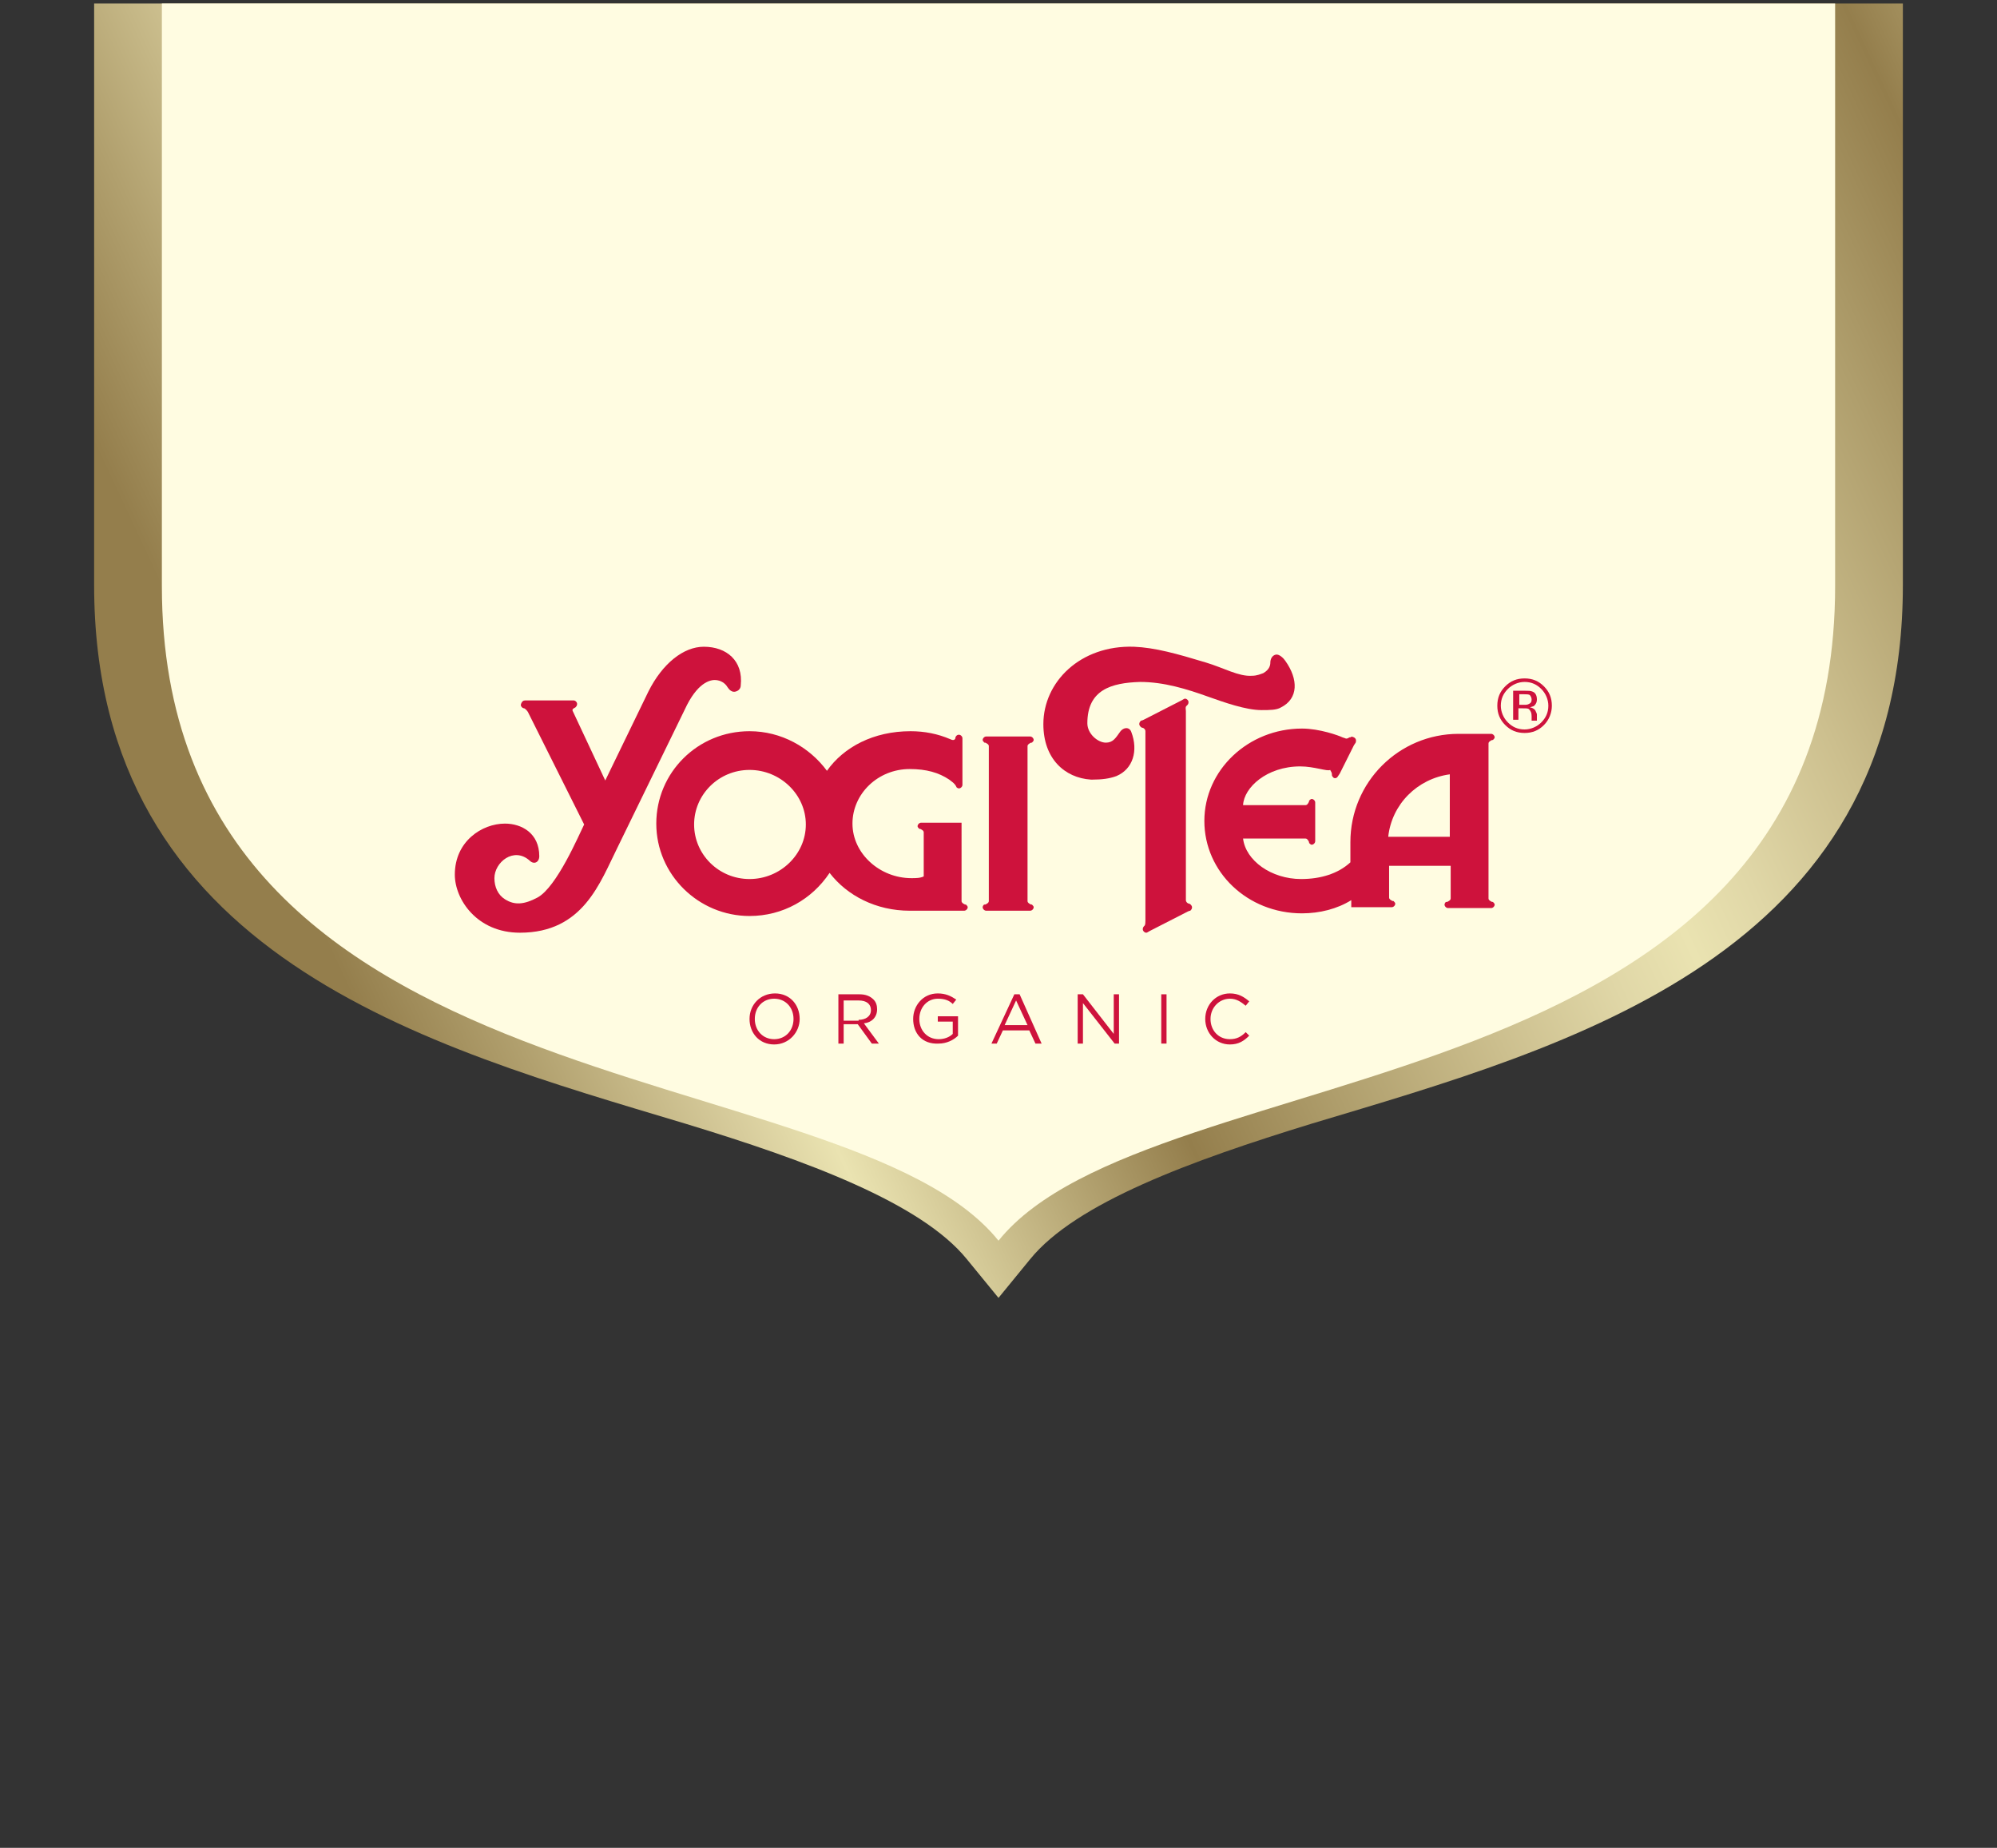 <?xml version="1.0" encoding="utf-8"?><svg version="1.1" id="Layer_1" xmlns="http://www.w3.org/2000/svg" xmlns:xlink="http://www.w3.org/1999/xlink" x="0px" y="0px" viewBox="0 0 227 210" xml:space="preserve" enable-background="new 0 0 227 210"><rect x="0" y="0" width="227" height="210" fill="#333333" stroke="none"/><g id="YOGI_TEA_LOGO_2_"><defs><rect id="SVGID_1_" x="-31.6" y="0.4" width="290.1" height="158.1"/></defs><clipPath id="SVGID_2_"><use xlink:href="#SVGID_1_" overflow="visible"/></clipPath><g id="LOGO_1_" clip-path="url(#SVGID_2_)"><linearGradient id="SVGID_3_" gradientUnits="userSpaceOnUse" x1="29.967" y1="744.547" x2="306.582" y2="615.559" gradientTransform="matrix(1 0 0 1 -54.775 -741.276)"><stop offset="4.000000e-002" stop-color="#947E4C"/><stop offset="8.942440e-002" stop-color="#B1A06E"/><stop offset="0.15" stop-color="#D7CC9C"/><stop offset="0.18" stop-color="#EAE3B1"/><stop offset="0.3" stop-color="#947E4C"/><stop offset="0.357" stop-color="#AF9E6C"/><stop offset="0.42" stop-color="#CCBF8E"/><stop offset="0.469" stop-color="#E0D7A7"/><stop offset="0.5" stop-color="#EAE3B1"/><stop offset="0.53" stop-color="#E0D7A7"/><stop offset="0.58" stop-color="#CCBF8E"/><stop offset="0.643" stop-color="#AF9E6C"/><stop offset="0.7" stop-color="#947E4C"/><stop offset="0.82" stop-color="#EAE3B1"/><stop offset="0.96" stop-color="#947E4C"/></linearGradient><path d="M216.3-11.9V-189c0-42.2-37.9-52.3-67.2-61.2c-13.8-4.2-26.8-9-32-15.4l-3.6-4.4l-3.6,4.4
			c-5.2,6.4-18.3,11.2-32,15.4c-29.3,8.8-67.2,19-67.2,61.2v177.1v75.5v2.9c0,42.2,37.9,52.4,67.2,61.2c13.8,4.2,26.8,9,32,15.4
			l3.6,4.4l3.6-4.4c5.2-6.4,18.3-11.2,32-15.4c29.3-8.8,67.2-19,67.2-61.2L216.3-11.9L216.3-11.9z" fill="url(#SVGID_3_)"/><path d="M208.6-189c0-60.2-77.7-52.8-95.1-74.4c-17.4,21.6-95.1,14.2-95.1,74.4l0,177.1h0v78.5
			c0,60.2,77.7,52.8,95.1,74.4c17.4-21.6,95.1-14.2,95.1-74.4v-2.9h0V-189z" fill="#FFFCE1"/><g id="YOGI_TEA_2_"><path d="M164.8,95.1V88c-3.7,0.5-6.6,3.4-7,7.1H164.8L164.8,95.1z M147.8,87.1c-3.8,0-6.4,2.4-6.5,4.4h7.1
				c0.2,0,0.3-0.2,0.4-0.4c0,0,0-0.1,0-0.1c0.1-0.1,0.2-0.2,0.3-0.2c0.2,0,0.4,0.2,0.4,0.4v0.4v3.6v0.4c0,0.2-0.2,0.4-0.4,0.4
				c-0.1,0-0.2-0.1-0.3-0.2c0,0,0,0,0-0.1c-0.1-0.2-0.2-0.4-0.4-0.4h-7.1c0.3,2.5,3.2,4.6,6.6,4.6c2.2,0,4.2-0.6,5.6-1.9v-2.3
				c0-6.8,5.5-12.3,12.3-12.3c0.2,0,3.7,0,3.7,0c0.2,0,0.4,0.2,0.4,0.4c0,0.1-0.1,0.2-0.2,0.3c0,0,0,0-0.1,0
				c-0.2,0.1-0.4,0.2-0.4,0.4l0,17.6c0,0.2,0.2,0.3,0.4,0.4c0.1,0,0.1,0,0.1,0c0.1,0.1,0.2,0.2,0.2,0.3c0,0.2-0.2,0.4-0.4,0.4H169
				h-4h-0.4c-0.2,0-0.4-0.2-0.4-0.4c0-0.1,0.1-0.3,0.2-0.3c0,0,0,0,0.1,0c0.2-0.1,0.4-0.2,0.4-0.4v-3.7h-7v3.6
				c0,0.2,0.2,0.3,0.4,0.4c0,0,0.1,0,0.1,0c0.1,0.1,0.2,0.2,0.2,0.3c0,0.2-0.2,0.4-0.4,0.4h-0.4h-4.2l0-0.8c-1.6,1-3.6,1.5-5.6,1.5
				c-6.2,0-11.1-4.7-11.1-10.5c0-5.8,5-10.5,11.1-10.5c2,0,4.2,0.8,4.6,1l0.3,0.1c0.2,0.1,0.3,0,0.5-0.1c0,0,0.1,0,0.1,0
				c0.1-0.1,0.2-0.1,0.4,0c0.2,0.1,0.3,0.3,0.2,0.6l-0.2,0.3l-1.6,3.2l-0.2,0.3c-0.1,0.2-0.3,0.3-0.5,0.2c-0.1-0.1-0.2-0.2-0.2-0.3
				c0,0,0,0,0-0.1c0-0.2-0.1-0.3-0.2-0.5C150.9,87.7,149.4,87.1,147.8,87.1L147.8,87.1z" fill="#CE123C"/><path d="M123.6,82.2c0,1.2,1.2,2.2,2.1,2.2c0.8,0,1.1-0.5,1.6-1.2c0.4-0.6,1.1-0.6,1.3,0c0.8,2.1,0.2,4.2-1.7,5
				c-0.8,0.3-1.7,0.4-2.7,0.4l-0.2,0c-3-0.2-5.4-2.4-5.4-6.3c0-4.8,4.2-9,10.3-8.8c2.4,0.1,4.9,0.8,8.2,1.8c2,0.6,3.7,1.6,5.2,1.5
				c0.6,0,1-0.2,1.3-0.3c0.7-0.4,0.8-0.9,0.8-1.2c0-0.4,0.2-0.8,0.6-0.9c0.4-0.1,0.9,0.4,1.1,0.7c1.5,2.1,1.5,4.3-0.5,5.3
				c-0.5,0.3-1.3,0.3-2.2,0.3c-1.8,0-4.3-0.9-6-1.5c-2.5-0.9-5.1-1.7-7.8-1.7C126.3,77.6,123.6,78.4,123.6,82.2L123.6,82.2z" fill="#CE123C"/><path d="M59.7,79.6L59.7,79.6h1.1h3.3h1.1h0c0.2,0,0.4,0.2,0.4,0.4c0,0.2-0.1,0.3-0.2,0.4c-0.2,0.1-0.4,0.2-0.3,0.4
				l3.7,7.9l4.9-10.1c1.6-3.2,4-5.1,6.3-5.1c2.6,0,4.5,1.6,4.2,4.4c0,0.3-0.2,0.6-0.6,0.7c-0.4,0.1-0.7-0.2-0.9-0.5
				c-0.1-0.2-0.5-0.7-1.2-0.8c-0.6-0.1-2,0.1-3.4,2.8l-7.9,16.2c-2,4-3.9,9.7-11.1,9.7c-4.9,0-7.4-3.8-7.4-6.6
				c0-3.8,3.1-5.8,5.7-5.8c1.9,0,3.9,1.1,3.9,3.7c0,0.7-0.6,1-1.1,0.5c-1.8-1.6-4,0.2-4,2c0,1,0.4,1.9,1.2,2.4
				c1.1,0.7,2.2,0.6,3.7-0.2c2.2-1.2,4.7-7.1,5.3-8.3c0,0-6.4-12.8-6.4-12.8c0,0-0.2-0.3-0.4-0.4c-0.2,0-0.4-0.2-0.4-0.4
				C59.3,79.7,59.5,79.6,59.7,79.6L59.7,79.6z" fill="#CE123C"/><path d="M112.4,84.8c0-0.2-0.2-0.3-0.4-0.4c0,0-0.1,0-0.1,0c-0.1-0.1-0.2-0.2-0.2-0.3c0-0.2,0.2-0.4,0.4-0.4l0.4,0
				h4.2l0.4,0c0.2,0,0.4,0.2,0.4,0.4c0,0.1-0.1,0.2-0.2,0.3c0,0,0,0-0.1,0c-0.2,0.1-0.4,0.2-0.4,0.4v17.6c0,0.2,0.2,0.3,0.4,0.4
				c0.1,0,0.1,0,0.1,0c0.1,0.1,0.2,0.2,0.2,0.3c0,0.2-0.2,0.4-0.4,0.4l-0.4,0h-4.2l-0.4,0c-0.2,0-0.4-0.2-0.4-0.4
				c0-0.1,0.1-0.3,0.2-0.3c0,0,0,0,0.1,0c0.2-0.1,0.4-0.2,0.4-0.4V84.8L112.4,84.8z" fill="#CE123C"/><path d="M130.2,83.1c0-0.2-0.2-0.4-0.4-0.4c-0.2-0.1-0.3-0.3-0.3-0.4c0-0.2,0.1-0.3,0.2-0.4c0.1,0,0.3-0.1,0.3-0.1
				l4.3-2.2c0.2-0.1,0.3-0.2,0.4-0.2c0.2,0,0.4,0.2,0.4,0.4c0,0.2-0.1,0.3-0.2,0.4c-0.2,0.1-0.1,0.5-0.1,0.6l0,21.5
				c0,0.2,0.2,0.4,0.4,0.4c0.2,0.1,0.3,0.3,0.3,0.4c0,0.2-0.1,0.3-0.2,0.4c-0.1,0-0.3,0.1-0.3,0.1l-4.3,2.2
				c-0.2,0.1-0.3,0.2-0.4,0.2c-0.2,0-0.4-0.2-0.4-0.4c0-0.2,0.1-0.3,0.2-0.4c0.1-0.1,0.1-0.4,0.1-0.6L130.2,83.1L130.2,83.1z" fill="#CE123C"/><path d="M78.9,93.7c0,3.4,2.8,6.2,6.3,6.2c3.5,0,6.4-2.8,6.4-6.2c0-3.4-2.9-6.2-6.4-6.2
				C81.7,87.5,78.9,90.3,78.9,93.7L78.9,93.7z M109.3,102.4c0,0.2,0.2,0.3,0.4,0.4c0.1,0,0.1,0,0.1,0c0.1,0.1,0.2,0.2,0.2,0.3
				c0,0.2-0.2,0.4-0.4,0.4l-6.2,0c-3.8,0-7.1-1.7-9.1-4.3c-2,3-5.3,4.9-9.1,4.9c-5.8,0-10.6-4.7-10.6-10.5s4.7-10.5,10.6-10.5
				c3.6,0,6.8,1.8,8.8,4.5c1.9-2.7,5.3-4.5,9.5-4.5c1.6,0,3.1,0.3,4.5,0.9c0.2,0.1,0.5,0.2,0.6-0.1c0-0.1,0-0.1,0-0.1
				c0.1-0.2,0.2-0.3,0.4-0.3c0.2,0,0.4,0.2,0.4,0.4v0.1v5.1v0.1c0,0.2-0.2,0.4-0.4,0.4c-0.1,0-0.3-0.1-0.3-0.2
				c-0.1-0.2-0.2-0.3-0.3-0.4c0,0-0.1-0.1-0.5-0.4c-1.2-0.8-2.6-1.2-4.5-1.2c-3.6,0-6.5,2.8-6.5,6.2s3.1,6.2,6.7,6.2
				c0.5,0,1,0,1.4-0.2l0-5c0-0.2-0.2-0.3-0.4-0.4c0,0-0.1,0-0.1,0c-0.1-0.1-0.2-0.2-0.2-0.3c0-0.2,0.2-0.4,0.4-0.4l-0.1,0h4.7
				L109.3,102.4L109.3,102.4z" fill-rule="evenodd" clip-rule="evenodd" fill="#CE123C"/><path d="M172.1,78.5h1.2c0.4,0,0.7,0,0.9,0.1c0.3,0.1,0.5,0.4,0.5,0.9c0,0.3-0.1,0.5-0.3,0.7
				c-0.1,0.1-0.3,0.1-0.5,0.2c0.3,0,0.5,0.2,0.6,0.3c0.1,0.2,0.2,0.4,0.2,0.5v0.2c0,0.1,0,0.2,0,0.3c0,0.1,0,0.1,0,0.2l0,0h-0.6
				l0-0.1l0-0.1v-0.3c0-0.4-0.1-0.6-0.3-0.8c-0.1-0.1-0.3-0.1-0.7-0.1h-0.5v1.3h-0.6V78.5L172.1,78.5z M174.1,79.5
				c0-0.2-0.1-0.4-0.2-0.5c-0.1-0.1-0.4-0.1-0.7-0.1h-0.5v1.2h0.5c0.3,0,0.4,0,0.6-0.1C174,79.9,174.1,79.8,174.1,79.5L174.1,79.5z
				 M176.4,80.2c0,0.8-0.3,1.6-0.9,2.2c-0.6,0.6-1.3,0.9-2.2,0.9c-0.9,0-1.6-0.3-2.2-0.9c-0.6-0.6-0.9-1.3-0.9-2.2
				c0-0.9,0.3-1.6,0.9-2.2c0.6-0.6,1.3-0.9,2.2-0.9c0.9,0,1.6,0.3,2.2,0.9C176.1,78.6,176.4,79.3,176.4,80.2L176.4,80.2z
				 M173.3,77.5c-0.7,0-1.4,0.3-1.9,0.8c-0.5,0.5-0.8,1.1-0.8,1.9c0,0.7,0.3,1.4,0.8,1.9c0.5,0.5,1.1,0.8,1.9,0.8
				c0.7,0,1.4-0.3,1.9-0.8c0.5-0.5,0.8-1.1,0.8-1.9c0-0.7-0.3-1.4-0.8-1.9C174.7,77.8,174.1,77.5,173.3,77.5L173.3,77.5z" fill="#CE123C"/></g><g id="ORGANIC"><path d="M85.2,115.8L85.2,115.8c0-1.6,1.2-2.9,2.9-2.9c1.7,0,2.8,1.3,2.8,2.9v0c0,1.5-1.2,2.9-2.9,2.9
				C86.3,118.7,85.2,117.4,85.2,115.8z M90.2,115.8L90.2,115.8c0-1.3-0.9-2.3-2.2-2.3c-1.3,0-2.2,1-2.2,2.3v0c0,1.3,0.9,2.3,2.2,2.3
				C89.3,118.1,90.2,117.1,90.2,115.8z" fill="#CE123C"/><path d="M95.3,113h2.4c0.7,0,1.2,0.2,1.6,0.6c0.3,0.3,0.4,0.7,0.4,1.1v0c0,0.9-0.6,1.5-1.5,1.6l1.7,2.3h-0.8
				l-1.6-2.2h-1.6v2.2h-0.6V113z M97.6,115.9c0.8,0,1.4-0.4,1.4-1.1v0c0-0.7-0.5-1.1-1.4-1.1h-1.7v2.3H97.6z" fill="#CE123C"/><path d="M103.8,115.8L103.8,115.8c0-1.5,1.1-2.9,2.8-2.9c0.9,0,1.5,0.3,2.1,0.7l-0.4,0.5c-0.4-0.4-0.9-0.6-1.7-0.6
				c-1.2,0-2.1,1-2.1,2.3v0c0,1.3,0.9,2.3,2.2,2.3c0.6,0,1.2-0.2,1.6-0.6v-1.4h-1.7v-0.6h2.3v2.2c-0.5,0.5-1.3,0.9-2.2,0.9
				C104.8,118.7,103.8,117.4,103.8,115.8z" fill="#CE123C"/><path d="M115.3,113h0.6l2.5,5.6h-0.7l-0.7-1.5h-3l-0.7,1.5h-0.6L115.3,113z M116.8,116.5l-1.3-2.8l-1.3,2.8H116.8z" fill="#CE123C"/><path d="M122.5,113h0.6l3.5,4.5V113h0.6v5.6h-0.5l-3.6-4.6v4.6h-0.6V113z" fill="#CE123C"/><path d="M132,113h0.6v5.6H132V113z" fill="#CE123C"/><path d="M137,115.8L137,115.8c0-1.6,1.2-2.9,2.8-2.9c1,0,1.6,0.4,2.2,0.9l-0.4,0.5c-0.5-0.4-1-0.8-1.8-0.8
				c-1.2,0-2.2,1-2.2,2.3v0c0,1.3,0.9,2.3,2.2,2.3c0.8,0,1.3-0.3,1.8-0.8l0.4,0.4c-0.6,0.6-1.2,1-2.2,1
				C138.2,118.7,137,117.4,137,115.8z" fill="#CE123C"/></g><g id="YOGI_TEA_1_"><path d="M62.2-217.5v7.1c3.7-0.5,6.6-3.4,7-7.1H62.2L62.2-217.5z M79.2-209.6c3.8,0,6.4-2.4,6.5-4.4h-7.1
				c-0.2,0-0.3,0.2-0.4,0.4c0,0,0,0.1,0,0.1c-0.1,0.1-0.2,0.2-0.3,0.2c-0.2,0-0.4-0.2-0.4-0.4v-0.4v-3.6v-0.4c0-0.2,0.2-0.4,0.4-0.4
				c0.1,0,0.2,0.1,0.3,0.2c0,0,0,0,0,0.1c0.1,0.2,0.2,0.4,0.4,0.4h7.1c-0.3-2.5-3.2-4.6-6.6-4.6c-2.2,0-4.2,0.6-5.6,1.9v2.3
				c0,6.8-5.5,12.3-12.3,12.3c-0.2,0-3.7,0-3.7,0c-0.2,0-0.4-0.2-0.4-0.4c0-0.1,0.1-0.2,0.2-0.3c0,0,0,0,0.1,0
				c0.2-0.1,0.4-0.2,0.4-0.4l0-17.6c0-0.2-0.2-0.3-0.4-0.4c-0.1,0-0.1,0-0.1,0c-0.1-0.1-0.2-0.2-0.2-0.3c0-0.2,0.2-0.4,0.4-0.4H58h4
				h0.4c0.2,0,0.4,0.2,0.4,0.4c0,0.1-0.1,0.3-0.2,0.3c0,0,0,0-0.1,0c-0.2,0.1-0.4,0.2-0.4,0.4v3.7h7v-3.6c0-0.2-0.2-0.3-0.4-0.4
				c0,0-0.1,0-0.1,0c-0.1-0.1-0.2-0.2-0.2-0.3c0-0.2,0.2-0.4,0.4-0.4h0.4h4.2l0,0.8c1.6-1,3.6-1.5,5.6-1.5c6.2,0,11.1,4.7,11.1,10.5
				c0,5.8-5,10.5-11.1,10.5c-2,0-4.2-0.8-4.6-1l-0.3-0.1c-0.2-0.1-0.3,0-0.5,0.1c0,0-0.1,0-0.1,0c-0.1,0.1-0.2,0.1-0.4,0
				c-0.2-0.1-0.3-0.3-0.2-0.6l0.2-0.3l1.6-3.2l0.2-0.3c0.1-0.2,0.3-0.3,0.5-0.2c0.1,0.1,0.2,0.2,0.2,0.3c0,0,0,0,0,0.1
				c0,0.2,0.1,0.3,0.2,0.5C76.1-210.1,77.6-209.6,79.2-209.6L79.2-209.6z" fill="#CE123C"/><path d="M103.4-204.6c0-1.2-1.2-2.2-2.1-2.2c-0.8,0-1.1,0.5-1.6,1.2c-0.4,0.6-1.1,0.6-1.3,0c-0.8-2.1-0.2-4.2,1.7-5
				c0.8-0.3,1.7-0.4,2.7-0.4l0.2,0c3,0.2,5.4,2.4,5.4,6.3c0,4.8-4.2,9-10.3,8.8c-2.4-0.1-4.9-0.8-8.2-1.8c-2-0.6-3.7-1.6-5.2-1.5
				c-0.6,0-1,0.2-1.3,0.3c-0.7,0.4-0.8,0.9-0.8,1.2c0,0.4-0.2,0.8-0.6,0.9c-0.4,0.1-0.9-0.4-1.1-0.7c-1.5-2.1-1.5-4.3,0.5-5.3
				c0.5-0.3,1.3-0.3,2.2-0.3c1.8,0,4.3,0.9,6,1.5c2.5,0.9,5.1,1.7,7.8,1.7C100.7-200,103.4-200.8,103.4-204.6L103.4-204.6z" fill="#CE123C"/><path d="M167.3-202L167.3-202h-1.1h-3.3h-1.1h0c-0.2,0-0.4-0.2-0.4-0.4c0-0.2,0.1-0.3,0.2-0.4
				c0.2-0.1,0.4-0.2,0.3-0.4l-3.7-7.9l-4.9,10.1c-1.6,3.2-4,5.1-6.3,5.1c-2.6,0-4.5-1.6-4.2-4.4c0-0.3,0.2-0.6,0.6-0.7
				c0.4-0.1,0.7,0.2,0.9,0.5c0.1,0.2,0.5,0.7,1.2,0.8c0.6,0.1,2-0.1,3.4-2.8l7.9-16.2c2-4,3.9-9.7,11.1-9.7c4.9,0,7.4,3.8,7.4,6.6
				c0,3.8-3.1,5.8-5.7,5.8c-1.9,0-3.9-1.1-3.9-3.7c0-0.7,0.6-1,1.1-0.5c1.8,1.6,4-0.2,4-2c0-1-0.4-1.9-1.2-2.4
				c-1.1-0.7-2.2-0.6-3.7,0.2c-2.2,1.2-4.7,7.1-5.3,8.3c0,0,6.4,12.8,6.4,12.8c0,0,0.2,0.3,0.4,0.4c0.2,0,0.4,0.2,0.4,0.4
				C167.7-202.2,167.5-202,167.3-202L167.3-202z" fill="#CE123C"/><path d="M114.6-207.3c0,0.2,0.2,0.3,0.4,0.4c0,0,0.1,0,0.1,0c0.1,0.1,0.2,0.2,0.2,0.3c0,0.2-0.2,0.4-0.4,0.4l-0.4,0
				h-4.2l-0.4,0c-0.2,0-0.4-0.2-0.4-0.4c0-0.1,0.1-0.2,0.2-0.3c0,0,0,0,0.1,0c0.2-0.1,0.4-0.2,0.4-0.4v-17.6c0-0.2-0.2-0.3-0.4-0.4
				c-0.1,0-0.1,0-0.1,0c-0.1-0.1-0.2-0.2-0.2-0.3c0-0.2,0.2-0.4,0.4-0.4l0.4,0h4.2l0.4,0c0.2,0,0.4,0.2,0.4,0.4
				c0,0.1-0.1,0.3-0.2,0.3c0,0,0,0-0.1,0c-0.2,0.1-0.4,0.2-0.4,0.4V-207.3L114.6-207.3z" fill="#CE123C"/><path d="M96.8-205.6c0,0.2,0.2,0.4,0.4,0.4c0.2,0.1,0.3,0.3,0.3,0.4c0,0.2-0.1,0.3-0.2,0.4c-0.1,0-0.3,0.1-0.3,0.1
				l-4.3,2.2c-0.2,0.1-0.3,0.2-0.4,0.2c-0.2,0-0.4-0.2-0.4-0.4c0-0.2,0.1-0.3,0.2-0.4c0.2-0.1,0.1-0.5,0.1-0.6l0-21.5
				c0-0.2-0.2-0.4-0.4-0.4c-0.2-0.1-0.3-0.3-0.3-0.4c0-0.2,0.1-0.3,0.2-0.4c0.1,0,0.3-0.1,0.3-0.1l4.3-2.2c0.2-0.1,0.3-0.2,0.4-0.2
				c0.2,0,0.4,0.2,0.4,0.4c0,0.2-0.1,0.3-0.2,0.4c-0.1,0.1-0.1,0.4-0.1,0.6L96.8-205.6L96.8-205.6z" fill="#CE123C"/><path d="M148.1-216.2c0-3.4-2.8-6.2-6.3-6.2c-3.5,0-6.4,2.8-6.4,6.2c0,3.4,2.9,6.2,6.4,6.2
				C145.3-209.9,148.1-212.7,148.1-216.2L148.1-216.2z M117.7-224.8c0-0.2-0.2-0.3-0.4-0.4c-0.1,0-0.1,0-0.1,0
				c-0.1-0.1-0.2-0.2-0.2-0.3c0-0.2,0.2-0.4,0.4-0.4l6.2,0c3.8,0,7.1,1.7,9.1,4.3c2-3,5.3-4.9,9.1-4.9c5.8,0,10.6,4.7,10.6,10.5
				c0,5.8-4.7,10.5-10.6,10.5c-3.6,0-6.8-1.8-8.8-4.5c-1.9,2.7-5.3,4.5-9.5,4.5c-1.6,0-3.1-0.3-4.5-0.9c-0.2-0.1-0.5-0.2-0.6,0.1
				c0,0.1,0,0.1,0,0.1c-0.1,0.2-0.2,0.3-0.4,0.3c-0.2,0-0.4-0.2-0.4-0.4v-0.1v-5.1v-0.1c0-0.2,0.2-0.4,0.4-0.4
				c0.1,0,0.3,0.1,0.3,0.2c0.1,0.2,0.2,0.3,0.3,0.4c0,0,0.1,0.1,0.5,0.4c1.2,0.8,2.6,1.2,4.5,1.2c3.6,0,6.5-2.8,6.5-6.2
				c0-3.4-3.1-6.2-6.7-6.2c-0.5,0-1,0-1.4,0.1l0,5c0,0.2,0.2,0.3,0.4,0.4c0,0,0.1,0,0.1,0c0.1,0.1,0.2,0.2,0.2,0.3
				c0,0.2-0.2,0.4-0.4,0.4l0.1,0h-4.7L117.7-224.8L117.7-224.8z" fill-rule="evenodd" clip-rule="evenodd" fill="#CE123C"/><path d="M54.9-200.9h-1.2c-0.4,0-0.7,0-0.9-0.1c-0.3-0.1-0.5-0.4-0.5-0.9c0-0.3,0.1-0.5,0.3-0.7
				c0.1-0.1,0.3-0.1,0.5-0.2c-0.3,0-0.5-0.1-0.6-0.3c-0.1-0.2-0.2-0.4-0.2-0.5v-0.2c0-0.1,0-0.2,0-0.3c0-0.1,0-0.1,0-0.2l0,0h0.6
				l0,0.1l0,0.1v0.3c0,0.4,0.1,0.6,0.3,0.8c0.1,0.1,0.3,0.1,0.7,0.1h0.5v-1.3h0.6V-200.9L54.9-200.9z M52.9-202
				c0,0.2,0.1,0.4,0.2,0.5c0.1,0.1,0.4,0.1,0.7,0.1h0.5v-1.2h-0.5c-0.3,0-0.4,0-0.6,0.1C53-202.4,52.9-202.2,52.9-202L52.9-202z
				 M50.6-202.6c0-0.8,0.3-1.6,0.9-2.2c0.6-0.6,1.3-0.9,2.2-0.9c0.9,0,1.6,0.3,2.2,0.9c0.6,0.6,0.9,1.3,0.9,2.2
				c0,0.9-0.3,1.6-0.9,2.2c-0.6,0.6-1.3,0.9-2.2,0.9c-0.9,0-1.6-0.3-2.2-0.9C50.9-201.1,50.6-201.8,50.6-202.6L50.6-202.6z
				 M53.7-200c0.7,0,1.4-0.3,1.9-0.8c0.5-0.5,0.8-1.1,0.8-1.9c0-0.7-0.3-1.4-0.8-1.9c-0.5-0.5-1.1-0.8-1.9-0.8
				c-0.7,0-1.4,0.3-1.9,0.8c-0.5,0.5-0.8,1.1-0.8,1.9c0,0.7,0.3,1.4,0.8,1.9C52.3-200.2,52.9-200,53.7-200L53.7-200z" fill="#CE123C"/></g><g id="ORGANIC_1_"><path d="M141.8-238.3L141.8-238.3c0,1.6-1.2,2.9-2.9,2.9c-1.7,0-2.8-1.3-2.8-2.9v0c0-1.5,1.2-2.9,2.9-2.9
				S141.8-239.8,141.8-238.3z M136.8-238.3L136.8-238.3c0,1.3,0.9,2.3,2.2,2.3c1.3,0,2.2-1,2.2-2.3v0c0-1.3-0.9-2.3-2.2-2.3
				C137.7-240.6,136.8-239.5,136.8-238.3z" fill="#CE123C"/><path d="M131.7-235.5h-2.4c-0.7,0-1.2-0.2-1.6-0.6c-0.3-0.3-0.4-0.7-0.4-1.1v0c0-0.9,0.6-1.5,1.5-1.6l-1.7-2.3h0.8
				l1.6,2.2h1.6v-2.2h0.6V-235.5z M129.4-238.3c-0.8,0-1.4,0.4-1.4,1.1v0c0,0.7,0.5,1.1,1.4,1.1h1.7v-2.3H129.4z" fill="#CE123C"/><path d="M123.2-238.3L123.2-238.3c0,1.5-1.1,2.9-2.8,2.9c-0.9,0-1.5-0.3-2.1-0.7l0.4-0.5c0.4,0.4,0.9,0.6,1.7,0.6
				c1.2,0,2.1-1,2.1-2.3v0c0-1.3-0.9-2.3-2.2-2.3c-0.6,0-1.2,0.2-1.6,0.6v1.4h1.7v0.6h-2.3v-2.2c0.5-0.5,1.3-0.9,2.2-0.9
				C122.2-241.1,123.2-239.9,123.2-238.3z" fill="#CE123C"/><path d="M111.7-235.4h-0.6l-2.5-5.6h0.7l0.7,1.5h3l0.7-1.5h0.6L111.7-235.4z M110.2-239l1.3,2.8l1.3-2.8H110.2z" fill="#CE123C"/><path d="M104.5-235.5h-0.6l-3.5-4.5v4.5h-0.6v-5.6h0.5l3.6,4.6v-4.6h0.6V-235.5z" fill="#CE123C"/><path d="M95-235.5h-0.6v-5.6H95V-235.5z" fill="#CE123C"/><path d="M90-238.3L90-238.3c0,1.6-1.2,2.9-2.8,2.9c-1,0-1.6-0.4-2.2-0.9l0.4-0.5c0.5,0.4,1,0.8,1.8,0.8
				c1.2,0,2.2-1,2.2-2.3v0c0-1.3-0.9-2.3-2.2-2.3c-0.8,0-1.3,0.3-1.8,0.8l-0.4-0.4c0.6-0.6,1.2-1,2.2-1
				C88.8-241.1,90-239.9,90-238.3z" fill="#CE123C"/></g></g></g></svg>